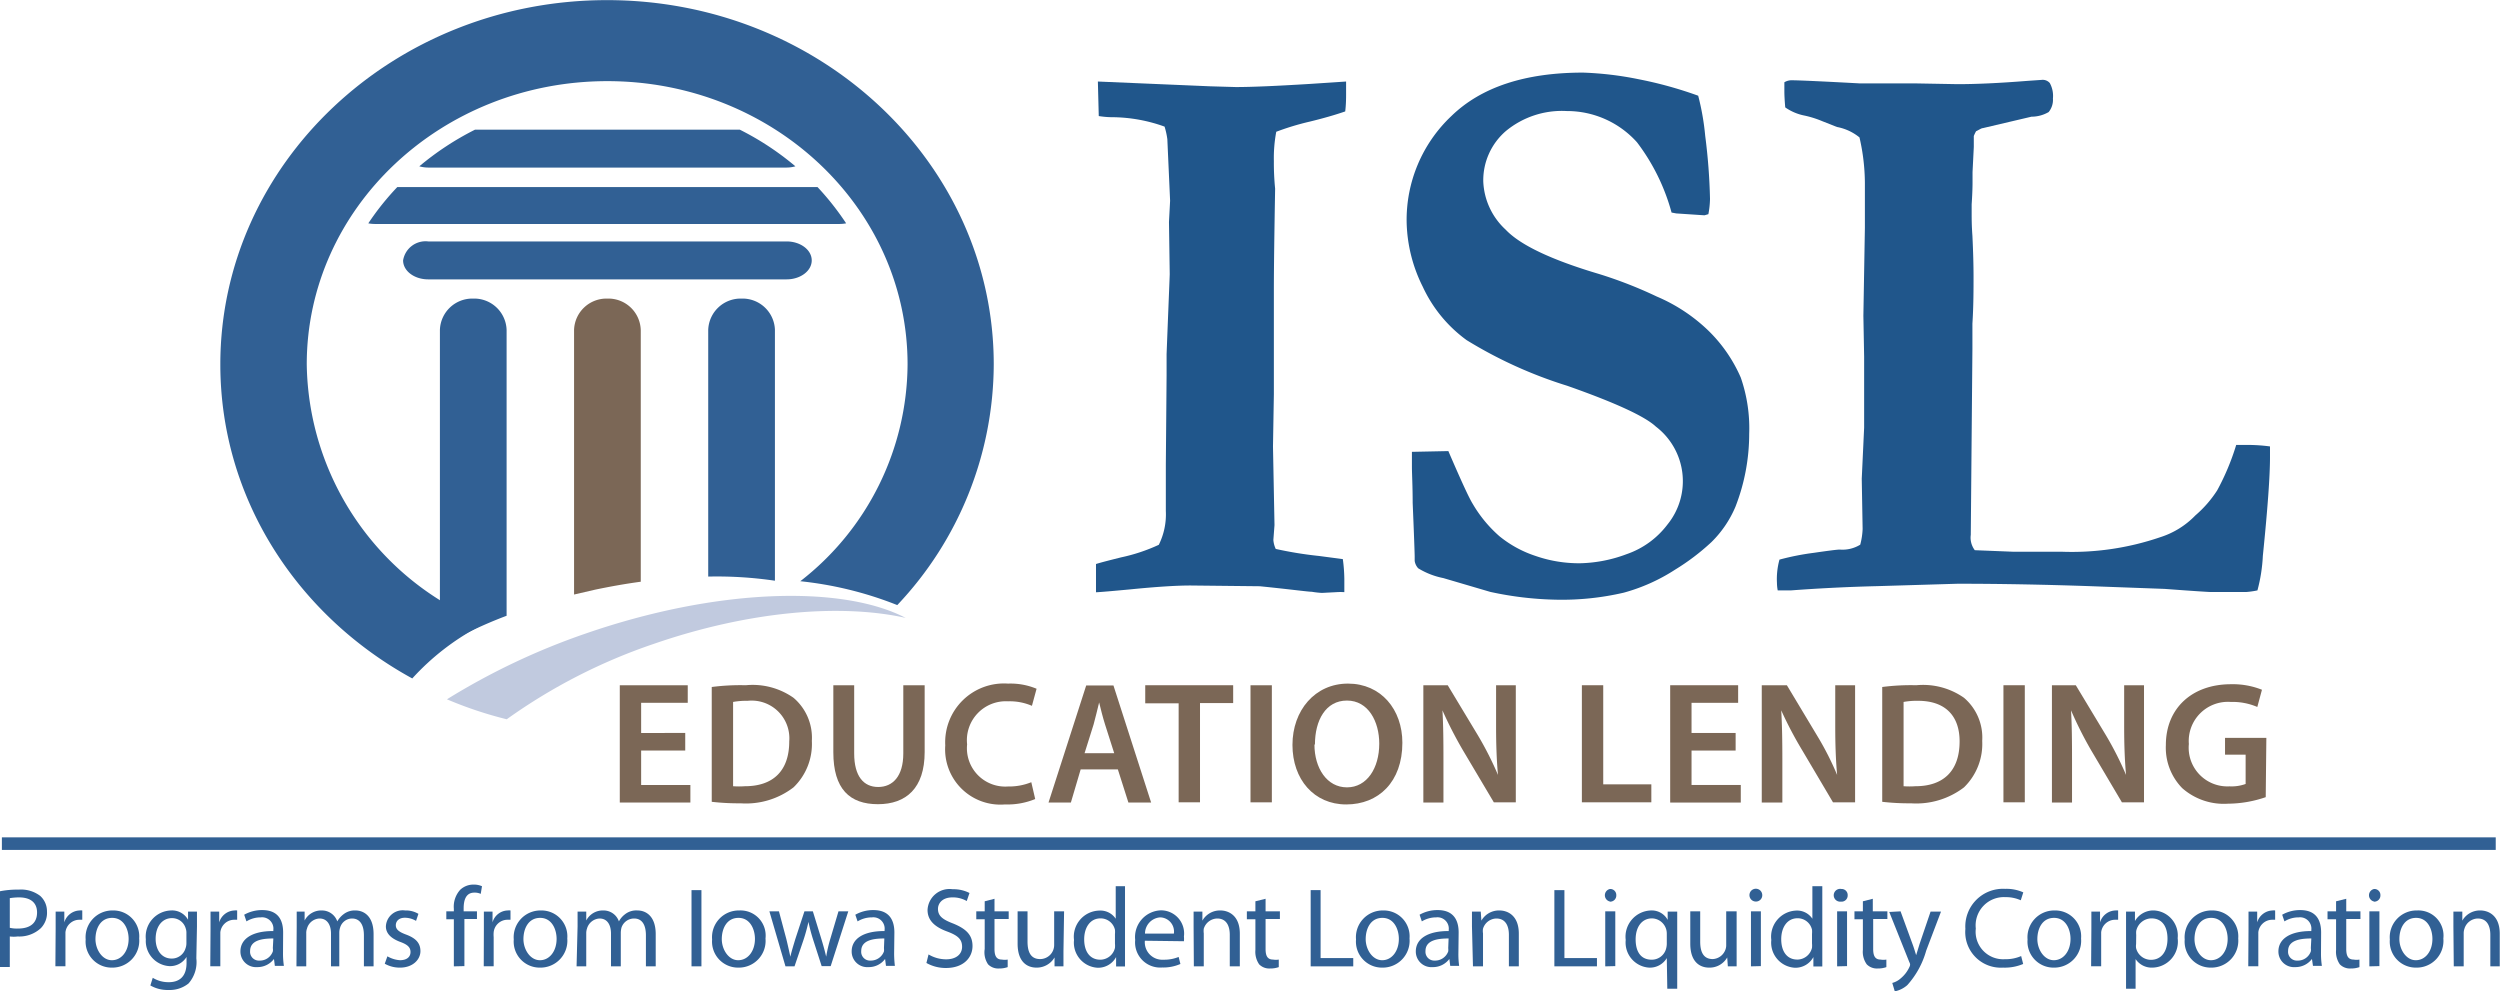 <svg xmlns="http://www.w3.org/2000/svg" width="199.02" height="78.92" viewBox="0 0 199.02 78.92"><path d="M67.83,17.34H34.38a21.21,21.21,0,0,0-2.31,2.89,2.87,2.87,0,0,0,.52.05h37a3,3,0,0,0,.52-.05A22,22,0,0,0,67.83,17.34Zm-2.46-1.55a2.63,2.63,0,0,0,.7-.1,22.49,22.49,0,0,0-4.43-2.92H40.57a22.86,22.86,0,0,0-4.44,2.92,2.71,2.71,0,0,0,.71.1Zm0,5.88H36.84a1.81,1.81,0,0,0-2,1.51c0,.84.89,1.51,2,1.51H65.37c1.1,0,2-.67,2-1.51S66.47,21.67,65.37,21.67Z" transform="translate(-2.75 -2.45)" fill="#316094"/><path d="M40.42,52.06l.51-.19A22.51,22.51,0,0,1,27.17,31.46C27.17,19,37.89,8.91,51.1,8.91S75,19,75,31.46a22,22,0,0,1-8.54,17.26,29,29,0,0,1,7.72,1.9,28,28,0,0,0,7.68-19.16c0-16-13.79-29-30.79-29s-30.78,13-30.78,29c0,10.69,6.14,20,15.28,25a19.66,19.66,0,0,1,5.31-4.13Z" transform="translate(-2.75 -2.45)" fill="#316094"/><path d="M40.42,26.22a2.58,2.58,0,0,0-2.65,2.5V54a34.53,34.53,0,0,1,5.31-2.53V28.72A2.58,2.58,0,0,0,40.42,26.22Z" transform="translate(-2.75 -2.45)" fill="#316094"/><path d="M51.1,26.22a2.58,2.58,0,0,0-2.65,2.5V49.78l1.64-.38c1.24-.26,2.47-.48,3.67-.64v-20A2.58,2.58,0,0,0,51.1,26.22Z" transform="translate(-2.75 -2.45)" fill="#7b6756"/><path d="M61.78,26.22a2.58,2.58,0,0,0-2.65,2.5V48.35a31.8,31.8,0,0,1,5.31.33v-20A2.58,2.58,0,0,0,61.78,26.22Z" transform="translate(-2.75 -2.45)" fill="#316094"/><path d="M49.33,52.9a54.67,54.67,0,0,0-11,5.22,31.28,31.28,0,0,0,4.76,1.59,44.83,44.83,0,0,1,11.7-6c7.52-2.6,14.85-3.23,20.06-2.07C69.76,49,59.77,49.28,49.33,52.9Z" transform="translate(-2.75 -2.45)" fill="#c1cadf"/><path d="M57.3,62.2H53.79v2.74h3.92v1.4H52.09V57H57.5v1.4H53.79v2.4H57.3Z" transform="translate(-2.75 -2.45)" fill="#7b6756"/><path d="M59.41,57.14A17.78,17.78,0,0,1,62.12,57,5.65,5.65,0,0,1,65.92,58a4.17,4.17,0,0,1,1.46,3.43,4.79,4.79,0,0,1-1.46,3.7,6.21,6.21,0,0,1-4.21,1.27,18.68,18.68,0,0,1-2.3-.12Zm1.7,7.9a6.64,6.64,0,0,0,.94,0c2.22,0,3.53-1.2,3.53-3.57a3,3,0,0,0-3.31-3.23,6,6,0,0,0-1.16.09Z" transform="translate(-2.75 -2.45)" fill="#7b6756"/><path d="M70.75,57v5.43c0,1.83.76,2.67,1.91,2.67s2-.84,2-2.67V57h1.7v5.32c0,2.88-1.48,4.15-3.72,4.15s-3.55-1.2-3.55-4.14V57Z" transform="translate(-2.75 -2.45)" fill="#7b6756"/><path d="M85.16,66.06a5.81,5.81,0,0,1-2.41.43A4.4,4.4,0,0,1,78,61.79a4.68,4.68,0,0,1,5-4.92,5.4,5.4,0,0,1,2.27.41l-.37,1.36A4.45,4.45,0,0,0,83,58.28a3.1,3.1,0,0,0-3.26,3.43A3.05,3.05,0,0,0,83,65.06a4.7,4.7,0,0,0,1.85-.34Z" transform="translate(-2.75 -2.45)" fill="#7b6756"/><path d="M88.78,63.7,88,66.34H86.22l3-9.32h2.17l3,9.32H92.58l-.84-2.64Zm2.67-1.29-.73-2.29c-.18-.57-.34-1.21-.47-1.75h0c-.14.54-.28,1.19-.44,1.75l-.72,2.29Z" transform="translate(-2.75 -2.45)" fill="#7b6756"/><path d="M96.58,58.44H93.92V57h7v1.42H98.28v7.9h-1.7Z" transform="translate(-2.75 -2.45)" fill="#7b6756"/><path d="M104,57v9.32h-1.7V57Z" transform="translate(-2.75 -2.45)" fill="#7b6756"/><path d="M114.39,61.58c0,3.12-1.9,4.91-4.47,4.91s-4.28-2-4.28-4.74,1.79-4.88,4.42-4.88S114.39,58.93,114.39,61.58Zm-7,.14c0,1.89,1,3.41,2.59,3.41s2.57-1.53,2.57-3.48c0-1.76-.87-3.43-2.57-3.43S107.43,59.8,107.43,61.72Z" transform="translate(-2.75 -2.45)" fill="#7b6756"/><path d="M116.06,66.34V57H118l2.41,4A26.38,26.38,0,0,1,122,64.14h0c-.11-1.25-.15-2.45-.15-3.87V57h1.57v9.32h-1.75l-2.44-4.11A32.65,32.65,0,0,1,117.58,59l0,0c.07,1.2.08,2.43.08,4v3.34Z" transform="translate(-2.75 -2.45)" fill="#7b6756"/><path d="M128.68,57h1.7v7.89h3.83v1.43h-5.53Z" transform="translate(-2.75 -2.45)" fill="#7b6756"/><path d="M140.92,62.2h-3.51v2.74h3.92v1.4h-5.62V57h5.41v1.4h-3.71v2.4h3.51Z" transform="translate(-2.75 -2.45)" fill="#7b6756"/><path d="M143,66.34V57H145l2.4,4A23.68,23.68,0,0,1,149,64.14h0c-.11-1.25-.15-2.45-.15-3.87V57h1.58v9.32h-1.76l-2.43-4.11A30.71,30.71,0,0,1,144.55,59l0,0c.07,1.2.09,2.43.09,4v3.34Z" transform="translate(-2.75 -2.45)" fill="#7b6756"/><path d="M152.59,57.14A17.78,17.78,0,0,1,155.3,57,5.67,5.67,0,0,1,159.1,58a4.16,4.16,0,0,1,1.45,3.43,4.82,4.82,0,0,1-1.45,3.7,6.26,6.26,0,0,1-4.22,1.27,18.5,18.5,0,0,1-2.29-.12Zm1.7,7.9a6.5,6.5,0,0,0,.94,0c2.21,0,3.52-1.2,3.52-3.57,0-2.06-1.17-3.23-3.3-3.23a5.89,5.89,0,0,0-1.16.09Z" transform="translate(-2.75 -2.45)" fill="#7b6756"/><path d="M163.94,57v9.32h-1.7V57Z" transform="translate(-2.75 -2.45)" fill="#7b6756"/><path d="M166.1,66.34V57H168l2.41,4A26.38,26.38,0,0,1,172,64.14h0c-.11-1.25-.15-2.45-.15-3.87V57h1.58v9.32h-1.76l-2.43-4.11A30.62,30.62,0,0,1,167.62,59l0,0c.07,1.2.08,2.43.08,4v3.34Z" transform="translate(-2.75 -2.45)" fill="#7b6756"/><path d="M183.12,65.91a9.34,9.34,0,0,1-3,.52,5,5,0,0,1-3.65-1.24,4.6,4.6,0,0,1-1.3-3.43c0-2.94,2.1-4.84,5.18-4.84a6.25,6.25,0,0,1,2.47.44l-.37,1.37a5,5,0,0,0-2.11-.4A3.12,3.12,0,0,0,177,61.68a3.08,3.08,0,0,0,3.23,3.37,3.3,3.3,0,0,0,1.29-.19V62.53h-1.64V61.19h3.29Z" transform="translate(-2.75 -2.45)" fill="#7b6756"/><path d="M90,49.6V47.35c.41-.13,1.09-.3,2-.53a14,14,0,0,0,3-1,5.44,5.44,0,0,0,.56-2.69l0-3.68.06-7.12,0-1.69c.16-4.12.25-6.24.25-6.37l-.06-4.15.09-1.69-.16-3.55-.06-1.35a6.27,6.27,0,0,0-.22-1,12.47,12.47,0,0,0-4.15-.75c-.46,0-.82-.05-1.09-.09l-.07-2.75,8.93.38,2.06.06q1.84,0,5.9-.25l2.87-.19c0,.4,0,.73,0,1s0,.81-.07,1.38c-.84.29-1.79.56-2.86.82a20.78,20.78,0,0,0-2.63.8,11.37,11.37,0,0,0-.19,2.34,21.11,21.11,0,0,0,.1,2.19c-.06,3.51-.1,6.22-.1,8.12l0,8.24L104.09,38l.12,6.25-.09,1.18a2,2,0,0,0,.19.72,30.66,30.66,0,0,0,3.45.56l1.89.25a12.84,12.84,0,0,1,.12,1.57c0,.22,0,.58,0,1.06a4.78,4.78,0,0,0-.62,0l-1.16.06a6.74,6.74,0,0,1-.81-.09c-.29,0-1.67-.19-4.14-.44l-5.52-.06c-1.1,0-2.7.1-4.8.31C91.32,49.5,90.42,49.58,90,49.6Z" transform="translate(-2.75 -2.45)" fill="#20568b"/><path d="M137.94,10.07a20,20,0,0,1,.56,3.21,46.5,46.5,0,0,1,.38,5,7,7,0,0,1-.13,1.22l-.31.09-2.25-.15-.37-.07a16.29,16.29,0,0,0-2.75-5.59,7.48,7.48,0,0,0-5.59-2.49,7,7,0,0,0-4.86,1.6,5.18,5.18,0,0,0-1.79,4,5.51,5.51,0,0,0,1.78,3.84q1.74,1.84,7.43,3.53a34.33,34.33,0,0,1,4.61,1.8,13.49,13.49,0,0,1,4.11,2.72,11.76,11.76,0,0,1,2.57,3.73A12.32,12.32,0,0,1,142,37a16,16,0,0,1-1.09,5.78A8.67,8.67,0,0,1,139,45.6a18,18,0,0,1-2.9,2.2,14.55,14.55,0,0,1-4.08,1.83,21.74,21.74,0,0,1-5.41.56,26.87,26.87,0,0,1-5.22-.62l-3.74-1.1a6.07,6.07,0,0,1-2-.78,1.1,1.1,0,0,1-.28-.59v-.34c0-.23-.05-1.66-.16-4.28,0-1.35-.06-2.31-.06-2.87V38.42l2.9-.06c1,2.32,1.64,3.72,1.94,4.2a10.33,10.33,0,0,0,2.13,2.58A9,9,0,0,0,125,46.71a10.56,10.56,0,0,0,3.52.58,11.13,11.13,0,0,0,3.71-.72,6.86,6.86,0,0,0,3.26-2.36,5.47,5.47,0,0,0-.92-7.8q-1.32-1.23-7.06-3.25a35.11,35.11,0,0,1-8-3.63,10.91,10.91,0,0,1-3.5-4.26,12,12,0,0,1-1.28-5.14,11.36,11.36,0,0,1,3.56-8.44q3.56-3.46,10.49-3.46a26.43,26.43,0,0,1,4.43.53A31.86,31.86,0,0,1,137.94,10.07Z" transform="translate(-2.75 -2.45)" fill="#20568b"/><path d="M144.41,47a20.36,20.36,0,0,1,2.73-.54c1.17-.17,1.87-.26,2.07-.26a2.68,2.68,0,0,0,1.63-.39,5.67,5.67,0,0,0,.19-1.25l-.07-4,.19-4.06v-2.6l0-3.06-.06-3.25.12-7,0-3.16V17a16.47,16.47,0,0,0-.43-3.61,4,4,0,0,0-1.79-.83l-1.19-.47a7.86,7.86,0,0,0-1.4-.44,4,4,0,0,1-1.53-.65c-.05-.55-.07-1-.07-1.25s0-.42,0-.75a1.11,1.11,0,0,1,.59-.16c.5,0,2.31.08,5.43.25l4.47,0,3.31.06c1.43,0,3.28-.08,5.52-.26l1.16-.08a.75.75,0,0,1,.65.25,2.13,2.13,0,0,1,.25,1.23,1.54,1.54,0,0,1-.34,1.08,2.73,2.73,0,0,1-1.37.37l-3.87.91c-.11,0-.29.13-.54.25a3.07,3.07,0,0,0-.18.38l0,.87-.1,2V17c0,.1,0,.67-.07,1.72,0,.27,0,.54,0,.81s0,.89.06,1.69c.06,1.25.09,2.34.09,3.28s0,2.32-.09,3.72c0,.52,0,1.2,0,2l-.13,14.81a1.65,1.65,0,0,0,.32,1.22l3,.12,1.85,0,2,0a21.77,21.77,0,0,0,7.9-1.15,6.7,6.7,0,0,0,2.81-1.74,9.08,9.08,0,0,0,1.74-2,19.37,19.37,0,0,0,1.51-3.61h1a13.52,13.52,0,0,1,1.69.12v.88c0,1.49-.19,4.11-.57,7.84a12.8,12.8,0,0,1-.43,2.74,6.51,6.51,0,0,1-.91.13h-1.15l-1.63,0c-.19,0-1.42-.08-3.71-.25l-6-.22c-3.56-.12-7-.19-10.46-.19l-6.37.19c-2.45.06-4.75.18-6.9.34h-.47l-.59,0a3.37,3.37,0,0,1-.06-.59A5.82,5.82,0,0,1,144.41,47Z" transform="translate(-2.75 -2.45)" fill="#20568b"/><line x1="0.15" y1="67.16" x2="198.68" y2="67.16" fill="none" stroke="#316094" stroke-miterlimit="10"/><path d="M2.75,73.4a7.3,7.3,0,0,1,1.5-.13,2.52,2.52,0,0,1,1.7.5A1.65,1.65,0,0,1,6.49,75,1.75,1.75,0,0,1,6,76.34,2.51,2.51,0,0,1,4.16,77a2.48,2.48,0,0,1-.63,0v2.43H2.75Zm.78,2.91a2.48,2.48,0,0,0,.65.06c1,0,1.52-.46,1.52-1.28s-.57-1.2-1.43-1.2a4.77,4.77,0,0,0-.74.06Z" transform="translate(-2.75 -2.45)" fill="#316094"/><path d="M7.18,76.38c0-.51,0-.95,0-1.36h.69l0,.86h0a1.32,1.32,0,0,1,1.22-.95.71.71,0,0,1,.21,0v.74l-.27,0a1.12,1.12,0,0,0-1.07,1c0,.12,0,.24,0,.38v2.32h-.8Z" transform="translate(-2.75 -2.45)" fill="#316094"/><path d="M11.66,79.48a2.07,2.07,0,0,1-2.09-2.24,2.13,2.13,0,0,1,2.16-2.31,2.06,2.06,0,0,1,2.1,2.23,2.14,2.14,0,0,1-2.16,2.32Zm0-.59c.76,0,1.33-.71,1.33-1.7,0-.74-.37-1.67-1.31-1.67s-1.33.86-1.33,1.69.54,1.68,1.3,1.68Z" transform="translate(-2.75 -2.45)" fill="#316094"/><path d="M18.38,78.74a2.58,2.58,0,0,1-.62,2,2.38,2.38,0,0,1-1.59.52,2.74,2.74,0,0,1-1.45-.36l.19-.61a2.38,2.38,0,0,0,1.28.35c.81,0,1.41-.42,1.41-1.53v-.48h0a1.53,1.53,0,0,1-1.39.73,2,2,0,0,1-1.85-2.13,2.08,2.08,0,0,1,2-2.3,1.45,1.45,0,0,1,1.36.74h0l0-.65h.71c0,.31,0,.66,0,1.19Zm-.79-2a1,1,0,0,0-.05-.36,1.13,1.13,0,0,0-1.1-.84c-.76,0-1.3.64-1.3,1.65,0,.85.44,1.57,1.29,1.57a1.14,1.14,0,0,0,1.09-.82,1.16,1.16,0,0,0,.07-.42Z" transform="translate(-2.75 -2.45)" fill="#316094"/><path d="M19.51,76.38c0-.51,0-.95,0-1.36h.69l0,.86h0a1.32,1.32,0,0,1,1.22-.95.71.71,0,0,1,.21,0v.74l-.27,0a1.12,1.12,0,0,0-1.07,1c0,.12,0,.24,0,.38v2.32h-.8Z" transform="translate(-2.75 -2.45)" fill="#316094"/><path d="M25.28,78.34a6.54,6.54,0,0,0,.07,1h-.72l-.07-.55h0a1.64,1.64,0,0,1-1.34.65,1.24,1.24,0,0,1-1.33-1.25c0-1,.94-1.63,2.62-1.62v-.09a.9.9,0,0,0-1-1,2.14,2.14,0,0,0-1.14.32l-.18-.53a2.87,2.87,0,0,1,1.44-.37c1.34,0,1.66.9,1.66,1.78Zm-.77-1.18c-.87,0-1.85.13-1.85,1a.7.7,0,0,0,.74.76,1.09,1.09,0,0,0,1.07-.73.75.75,0,0,0,0-.26Z" transform="translate(-2.75 -2.45)" fill="#316094"/><path d="M26.37,76.2c0-.46,0-.82,0-1.18H27l0,.71h0a1.49,1.49,0,0,1,1.38-.8,1.29,1.29,0,0,1,1.22.87h0a1.88,1.88,0,0,1,.5-.57,1.44,1.44,0,0,1,.95-.3c.59,0,1.44.37,1.44,1.89v2.56h-.77V76.91c0-.84-.32-1.34-.95-1.34a1,1,0,0,0-.94.71,1.34,1.34,0,0,0-.07.4v2.7H29.1V76.77c0-.7-.31-1.2-.91-1.2a1.08,1.08,0,0,0-1,.8,1,1,0,0,0-.06.38v2.63h-.78Z" transform="translate(-2.75 -2.45)" fill="#316094"/><path d="M33.59,78.58a2.28,2.28,0,0,0,1,.31c.57,0,.84-.28.84-.65s-.23-.59-.8-.8c-.79-.29-1.16-.71-1.16-1.24A1.34,1.34,0,0,1,35,74.93a1.94,1.94,0,0,1,1.06.27l-.19.56a1.75,1.75,0,0,0-.89-.25c-.47,0-.72.27-.72.6s.25.53.82.74c.75.28,1.14.66,1.14,1.32s-.6,1.31-1.62,1.31a2.4,2.4,0,0,1-1.22-.31Z" transform="translate(-2.75 -2.45)" fill="#316094"/><path d="M38.88,79.38V75.63h-.6V75h.6v-.2a2,2,0,0,1,.51-1.52,1.53,1.53,0,0,1,1.06-.41,1.62,1.62,0,0,1,.67.13l-.1.61a1.12,1.12,0,0,0-.51-.1c-.67,0-.85.59-.85,1.26V75h1.06v.61h-1v3.75Z" transform="translate(-2.75 -2.45)" fill="#316094"/><path d="M41.27,76.38c0-.51,0-.95,0-1.36h.69l0,.86h0a1.29,1.29,0,0,1,1.21-.95.78.78,0,0,1,.22,0v.74l-.28,0a1.11,1.11,0,0,0-1.06,1,2.25,2.25,0,0,0,0,.38v2.32h-.79Z" transform="translate(-2.75 -2.45)" fill="#316094"/><path d="M45.74,79.48a2.07,2.07,0,0,1-2.09-2.24,2.13,2.13,0,0,1,2.16-2.31,2.06,2.06,0,0,1,2.1,2.23,2.14,2.14,0,0,1-2.16,2.32Zm0-.59c.75,0,1.32-.71,1.32-1.7,0-.74-.37-1.67-1.31-1.67s-1.33.86-1.33,1.69.54,1.68,1.31,1.68Z" transform="translate(-2.75 -2.45)" fill="#316094"/><path d="M48.73,76.2c0-.46,0-.82,0-1.18h.69l0,.71h0a1.48,1.48,0,0,1,1.37-.8,1.29,1.29,0,0,1,1.23.87h0a1.73,1.73,0,0,1,.49-.57,1.45,1.45,0,0,1,1-.3c.58,0,1.44.37,1.44,1.89v2.56h-.78V76.91c0-.84-.31-1.34-.94-1.34a1.06,1.06,0,0,0-1,.71,1.76,1.76,0,0,0-.06.4v2.7h-.78V76.77c0-.7-.3-1.2-.91-1.2a1.1,1.1,0,0,0-1,.8,1.16,1.16,0,0,0-.06.38v2.63h-.77Z" transform="translate(-2.75 -2.45)" fill="#316094"/><path d="M58.59,73.31v6.07H57.8V73.31Z" transform="translate(-2.75 -2.45)" fill="#316094"/><path d="M61.52,79.48a2.07,2.07,0,0,1-2.08-2.24,2.13,2.13,0,0,1,2.16-2.31,2,2,0,0,1,2.09,2.23,2.13,2.13,0,0,1-2.16,2.32Zm0-.59c.76,0,1.33-.71,1.33-1.7,0-.74-.37-1.67-1.31-1.67s-1.33.86-1.33,1.69.54,1.68,1.3,1.68Z" transform="translate(-2.75 -2.45)" fill="#316094"/><path d="M64.76,75l.59,2.21c.12.49.23,1,.32,1.4h0c.1-.45.25-.91.39-1.39L66.79,75h.67l.67,2.18c.16.52.29,1,.39,1.43h0a11.4,11.4,0,0,1,.33-1.42L69.5,75h.78l-1.4,4.36h-.72l-.67-2.08a13.84,13.84,0,0,1-.38-1.44h0a14.55,14.55,0,0,1-.4,1.45L66,79.38h-.72L64,75Z" transform="translate(-2.75 -2.45)" fill="#316094"/><path d="M73.93,78.34a8.1,8.1,0,0,0,.06,1h-.71l-.07-.55h0a1.61,1.61,0,0,1-1.33.65,1.24,1.24,0,0,1-1.33-1.25c0-1,.93-1.63,2.62-1.62v-.09a.9.9,0,0,0-1-1,2.18,2.18,0,0,0-1.15.32l-.18-.53a2.87,2.87,0,0,1,1.44-.37c1.34,0,1.67.9,1.67,1.78Zm-.78-1.18c-.86,0-1.84.13-1.84,1a.7.7,0,0,0,.74.76,1.11,1.11,0,0,0,1.07-.73,1.09,1.09,0,0,0,0-.26Z" transform="translate(-2.75 -2.45)" fill="#316094"/><path d="M76.67,78.43a2.72,2.72,0,0,0,1.4.39c.8,0,1.27-.41,1.27-1s-.33-.89-1.15-1.2c-1-.36-1.6-.88-1.6-1.73a1.75,1.75,0,0,1,2-1.65,2.78,2.78,0,0,1,1.34.3l-.22.64a2.2,2.2,0,0,0-1.14-.29c-.83,0-1.15.5-1.15.91,0,.57.37.85,1.21,1.17,1,.41,1.54.89,1.54,1.79s-.69,1.75-2.12,1.75a3.13,3.13,0,0,1-1.55-.4Z" transform="translate(-2.75 -2.45)" fill="#316094"/><path d="M81.92,74v1h1.13v.61H81.92V78c0,.54.15.84.59.84a1.35,1.35,0,0,0,.46,0l0,.6a2,2,0,0,1-.7.11,1.13,1.13,0,0,1-.86-.33A1.7,1.7,0,0,1,81.14,78V75.63h-.67V75h.67v-.8Z" transform="translate(-2.75 -2.45)" fill="#316094"/><path d="M87.41,78.19c0,.45,0,.85,0,1.19h-.71l0-.71h0a1.64,1.64,0,0,1-1.44.81c-.68,0-1.5-.39-1.5-1.91V75h.79v2.41c0,.83.26,1.39,1,1.39a1.12,1.12,0,0,0,1.12-1.13V75h.79Z" transform="translate(-2.75 -2.45)" fill="#316094"/><path d="M92.31,73v5.27c0,.38,0,.82,0,1.12h-.71l0-.75h0a1.62,1.62,0,0,1-1.48.85,2,2,0,0,1-1.87-2.21,2.08,2.08,0,0,1,2-2.34,1.46,1.46,0,0,1,1.32.65h0V73Zm-.8,3.81a1.87,1.87,0,0,0,0-.34,1.17,1.17,0,0,0-1.15-.91c-.82,0-1.3.72-1.3,1.67s.44,1.62,1.29,1.62a1.21,1.21,0,0,0,1.16-.94,1.9,1.9,0,0,0,0-.35Z" transform="translate(-2.75 -2.45)" fill="#316094"/><path d="M93.89,77.34a1.39,1.39,0,0,0,1.48,1.51,3,3,0,0,0,1.21-.22l.14.56a3.41,3.41,0,0,1-1.45.28,2,2,0,0,1-2.15-2.19,2.13,2.13,0,0,1,2.06-2.36A1.84,1.84,0,0,1,97,77a1.87,1.87,0,0,1,0,.38Zm2.31-.57a1.13,1.13,0,0,0-1.09-1.29,1.3,1.3,0,0,0-1.21,1.29Z" transform="translate(-2.75 -2.45)" fill="#316094"/><path d="M97.77,76.2c0-.46,0-.82,0-1.18h.7l0,.72h0a1.6,1.6,0,0,1,1.44-.81c.6,0,1.54.36,1.54,1.85v2.6h-.8V76.87c0-.7-.26-1.3-1-1.3a1.15,1.15,0,0,0-1.07.81,1.44,1.44,0,0,0,0,.37v2.63h-.79Z" transform="translate(-2.75 -2.45)" fill="#316094"/><path d="M103.5,74v1h1.14v.61H103.5V78c0,.54.15.84.6.84a1.32,1.32,0,0,0,.45,0l0,.6a2,2,0,0,1-.7.11,1.13,1.13,0,0,1-.86-.33,1.76,1.76,0,0,1-.3-1.15V75.63h-.68V75h.68v-.8Z" transform="translate(-2.75 -2.45)" fill="#316094"/><path d="M107.09,73.31h.79v5.41h2.6v.66h-3.39Z" transform="translate(-2.75 -2.45)" fill="#316094"/><path d="M112.79,79.48a2.07,2.07,0,0,1-2.09-2.24,2.13,2.13,0,0,1,2.16-2.31,2.06,2.06,0,0,1,2.1,2.23,2.14,2.14,0,0,1-2.16,2.32Zm0-.59c.75,0,1.32-.71,1.32-1.7,0-.74-.37-1.67-1.31-1.67s-1.33.86-1.33,1.69.54,1.68,1.31,1.68Z" transform="translate(-2.75 -2.45)" fill="#316094"/><path d="M118.85,78.34a6.62,6.62,0,0,0,.06,1h-.71l-.07-.55h0a1.62,1.62,0,0,1-1.33.65,1.24,1.24,0,0,1-1.34-1.25c0-1,.94-1.63,2.62-1.62v-.09a.9.9,0,0,0-1-1,2.17,2.17,0,0,0-1.14.32l-.18-.53a2.87,2.87,0,0,1,1.44-.37c1.34,0,1.67.9,1.67,1.78Zm-.78-1.18c-.86,0-1.84.13-1.84,1a.7.7,0,0,0,.73.76,1.11,1.11,0,0,0,1.08-.73,1.09,1.09,0,0,0,0-.26Z" transform="translate(-2.75 -2.45)" fill="#316094"/><path d="M119.93,76.2c0-.46,0-.82,0-1.18h.7l.05.72h0a1.61,1.61,0,0,1,1.44-.81c.61,0,1.54.36,1.54,1.85v2.6h-.79V76.87c0-.7-.26-1.3-1-1.3a1.14,1.14,0,0,0-1.06.81,1.11,1.11,0,0,0,0,.37v2.63h-.8Z" transform="translate(-2.75 -2.45)" fill="#316094"/><path d="M126.49,73.31h.8v5.41h2.59v.66h-3.39Z" transform="translate(-2.75 -2.45)" fill="#316094"/><path d="M130.92,74.22a.51.51,0,0,1,0-1,.48.48,0,0,1,.5.5.49.49,0,0,1-.51.51Zm-.38,5.16V75h.8v4.36Z" transform="translate(-2.75 -2.45)" fill="#316094"/><path d="M135.44,78.72h0a1.56,1.56,0,0,1-1.42.76,2,2,0,0,1-1.85-2.2,2.09,2.09,0,0,1,2-2.35,1.44,1.44,0,0,1,1.34.75h0l0-.66h.76c0,.36,0,.74,0,1.2v4.94h-.79Zm0-1.93a1.21,1.21,0,0,0-1.17-1.23c-.82,0-1.31.69-1.31,1.67s.41,1.62,1.28,1.62a1.18,1.18,0,0,0,1.14-.86,1.59,1.59,0,0,0,.06-.38Z" transform="translate(-2.75 -2.45)" fill="#316094"/><path d="M141,78.19c0,.45,0,.85,0,1.19h-.7l-.05-.71h0a1.61,1.61,0,0,1-1.44.81c-.68,0-1.5-.39-1.5-1.91V75h.79v2.41c0,.83.26,1.39,1,1.39a1.13,1.13,0,0,0,1-.73,1,1,0,0,0,.07-.4V75H141Z" transform="translate(-2.75 -2.45)" fill="#316094"/><path d="M142.51,74.22a.51.51,0,1,1,.53-.51.5.5,0,0,1-.52.51Zm-.37,5.16V75h.79v4.36Z" transform="translate(-2.75 -2.45)" fill="#316094"/><path d="M147.82,73v5.27c0,.38,0,.82,0,1.12h-.71l0-.75h0a1.62,1.62,0,0,1-1.48.85,2,2,0,0,1-1.87-2.21,2.08,2.08,0,0,1,1.95-2.34,1.46,1.46,0,0,1,1.32.65h0V73ZM147,76.8a1.87,1.87,0,0,0,0-.34,1.17,1.17,0,0,0-1.15-.91c-.82,0-1.3.72-1.3,1.67s.44,1.62,1.29,1.62A1.21,1.21,0,0,0,147,77.9a1.9,1.9,0,0,0,0-.35Z" transform="translate(-2.75 -2.45)" fill="#316094"/><path d="M149.34,74.22a.51.51,0,1,1,0-1,.48.48,0,0,1,.5.5.49.49,0,0,1-.51.51ZM149,79.38V75h.79v4.36Z" transform="translate(-2.75 -2.45)" fill="#316094"/><path d="M151.84,74v1H153v.61h-1.13V78c0,.54.15.84.59.84a1.39,1.39,0,0,0,.46,0l0,.6a2,2,0,0,1-.7.11,1.13,1.13,0,0,1-.86-.33,1.7,1.7,0,0,1-.31-1.15V75.63h-.67V75h.67v-.8Z" transform="translate(-2.75 -2.45)" fill="#316094"/><path d="M154.05,75,155,77.6c.11.29.21.63.29.89h0l.28-.91.87-2.56h.83l-1.18,3.11a6.85,6.85,0,0,1-1.5,2.74,2.15,2.15,0,0,1-1,.5l-.2-.67a1.65,1.65,0,0,0,.69-.38,2.5,2.5,0,0,0,.67-.88.45.45,0,0,0,.06-.19.39.39,0,0,0-.06-.2l-1.6-4Z" transform="translate(-2.75 -2.45)" fill="#316094"/><path d="M163.81,79.19a3.77,3.77,0,0,1-1.6.29,2.83,2.83,0,0,1-3-3.08,3,3,0,0,1,3.17-3.19,3.25,3.25,0,0,1,1.44.28l-.2.63a2.85,2.85,0,0,0-1.22-.25,2.25,2.25,0,0,0-2.36,2.5,2.19,2.19,0,0,0,2.32,2.44,3.06,3.06,0,0,0,1.29-.25Z" transform="translate(-2.75 -2.45)" fill="#316094"/><path d="M166.25,79.48a2.07,2.07,0,0,1-2.09-2.24,2.13,2.13,0,0,1,2.16-2.31,2.06,2.06,0,0,1,2.1,2.23,2.14,2.14,0,0,1-2.16,2.32Zm0-.59c.76,0,1.33-.71,1.33-1.7,0-.74-.37-1.67-1.31-1.67s-1.33.86-1.33,1.69.54,1.68,1.31,1.68Z" transform="translate(-2.75 -2.45)" fill="#316094"/><path d="M169.24,76.38c0-.51,0-.95,0-1.36h.69l0,.86h0a1.32,1.32,0,0,1,1.22-.95.82.82,0,0,1,.22,0v.74l-.28,0a1.12,1.12,0,0,0-1.07,1c0,.12,0,.24,0,.38v2.32h-.8Z" transform="translate(-2.75 -2.45)" fill="#316094"/><path d="M172,76.45c0-.56,0-1,0-1.43h.71l0,.75h0a1.69,1.69,0,0,1,1.54-.84,2,2,0,0,1,1.86,2.21,2.07,2.07,0,0,1-2,2.34,1.54,1.54,0,0,1-1.35-.68h0v2.36H172Zm.8,1.16a1.12,1.12,0,0,0,0,.32,1.22,1.22,0,0,0,1.18.93c.84,0,1.32-.68,1.32-1.68s-.45-1.62-1.28-1.62a1.26,1.26,0,0,0-1.21,1,1.87,1.87,0,0,0,0,.32Z" transform="translate(-2.75 -2.45)" fill="#316094"/><path d="M178.76,79.48a2.07,2.07,0,0,1-2.09-2.24,2.13,2.13,0,0,1,2.16-2.31,2.06,2.06,0,0,1,2.1,2.23,2.14,2.14,0,0,1-2.16,2.32Zm0-.59c.76,0,1.33-.71,1.33-1.7,0-.74-.37-1.67-1.31-1.67s-1.33.86-1.33,1.69.54,1.68,1.31,1.68Z" transform="translate(-2.75 -2.45)" fill="#316094"/><path d="M181.75,76.38c0-.51,0-.95,0-1.36h.69l0,.86h0a1.32,1.32,0,0,1,1.22-.95.71.71,0,0,1,.21,0v.74l-.27,0a1.12,1.12,0,0,0-1.07,1c0,.12,0,.24,0,.38v2.32h-.8Z" transform="translate(-2.75 -2.45)" fill="#316094"/><path d="M187.52,78.34a6.54,6.54,0,0,0,.07,1h-.71l-.08-.55h0a1.64,1.64,0,0,1-1.34.65,1.24,1.24,0,0,1-1.33-1.25c0-1,.94-1.63,2.62-1.62v-.09a.9.9,0,0,0-1-1,2.14,2.14,0,0,0-1.14.32l-.18-.53a2.87,2.87,0,0,1,1.44-.37c1.34,0,1.66.9,1.66,1.78Zm-.77-1.18c-.86,0-1.85.13-1.85,1a.7.7,0,0,0,.74.76,1.09,1.09,0,0,0,1.07-.73.75.75,0,0,0,0-.26Z" transform="translate(-2.75 -2.45)" fill="#316094"/><path d="M189.53,74v1h1.13v.61h-1.13V78c0,.54.15.84.59.84a1.35,1.35,0,0,0,.46,0l0,.6a2,2,0,0,1-.7.11,1.13,1.13,0,0,1-.86-.33,1.76,1.76,0,0,1-.3-1.15V75.63h-.68V75h.68v-.8Z" transform="translate(-2.75 -2.45)" fill="#316094"/><path d="M191.75,74.22a.51.51,0,0,1,0-1,.48.48,0,0,1,.5.5.49.49,0,0,1-.51.51Zm-.38,5.16V75h.8v4.36Z" transform="translate(-2.75 -2.45)" fill="#316094"/><path d="M195.07,79.48A2.07,2.07,0,0,1,193,77.24a2.13,2.13,0,0,1,2.17-2.31,2,2,0,0,1,2.09,2.23,2.13,2.13,0,0,1-2.16,2.32Zm0-.59c.76,0,1.32-.71,1.32-1.7,0-.74-.36-1.67-1.3-1.67s-1.33.86-1.33,1.69.54,1.68,1.3,1.68Z" transform="translate(-2.75 -2.45)" fill="#316094"/><path d="M198.06,76.2c0-.46,0-.82,0-1.18h.71l0,.72h0a1.61,1.61,0,0,1,1.44-.81c.6,0,1.54.36,1.54,1.85v2.6H201V76.87c0-.7-.26-1.3-1-1.3a1.14,1.14,0,0,0-1.06.81,1.1,1.1,0,0,0-.06.37v2.63h-.79Z" transform="translate(-2.75 -2.45)" fill="#316094"/></svg>
